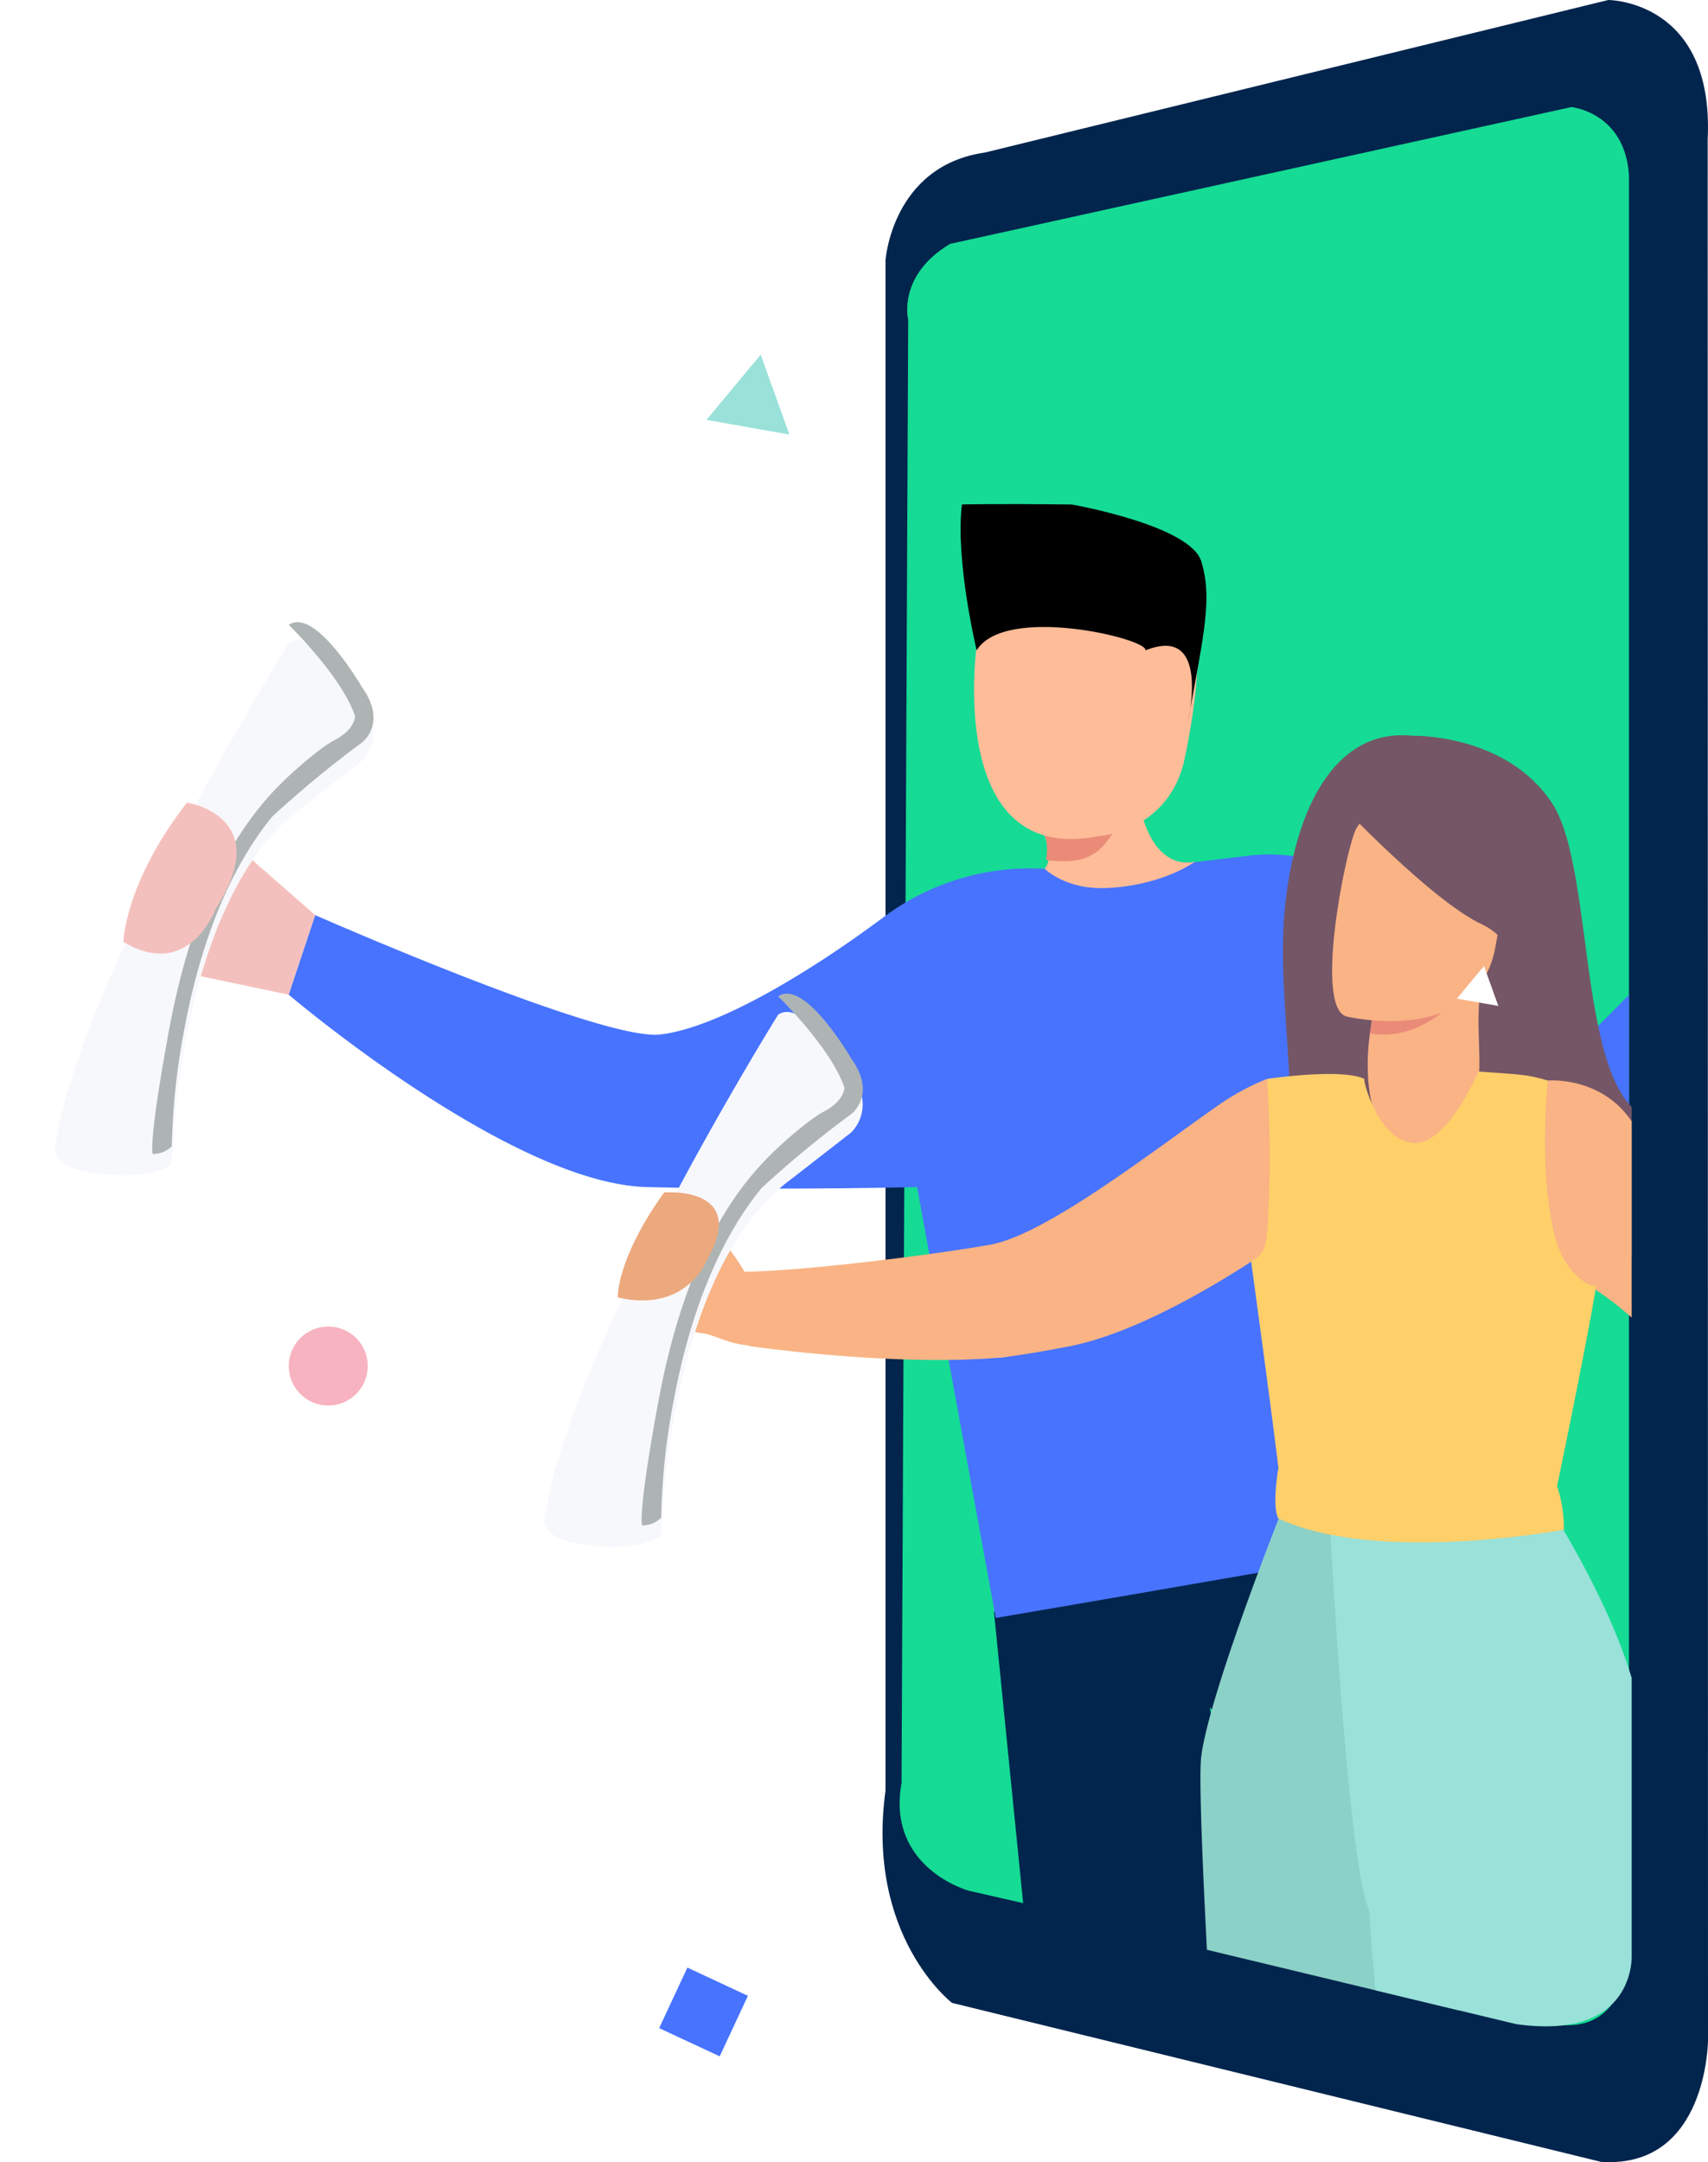 <svg xmlns="http://www.w3.org/2000/svg" width="279.78" height="354.113" viewBox="0 0 279.78 354.113">
    <defs>
        <filter id="9042fbav6a" x="0" y="95.895" width="70.181" height="105.624" filterUnits="userSpaceOnUse">
            <feOffset dy="3"/>
            <feGaussianBlur stdDeviation="3" result="blur"/>
            <feFlood flood-opacity=".161"/>
            <feComposite operator="in" in2="blur"/>
            <feComposite in="SourceGraphic"/>
        </filter>
        <filter id="gb3jk1e0gc" x="80.154" y="156.732" width="70.181" height="105.624" filterUnits="userSpaceOnUse">
            <feOffset dy="3"/>
            <feGaussianBlur stdDeviation="3" result="blur-2"/>
            <feFlood flood-opacity=".161"/>
            <feComposite operator="in" in2="blur-2"/>
            <feComposite in="SourceGraphic"/>
        </filter>
        <clipPath id="ud17wrcyhb">
            <path data-name="Path 12468" d="m12940.518 5000.033 143.2-19.387s12.356.73 13.277 9.693v250.28s.92 14.257-18.944 11.438l-129.738-31.188s-22.5 9.283-18.968-2.785l1.529-207.292s-2.582-6.27 9.644-10.759z" transform="translate(-12928.965 -4980.646)" style="fill:#15db95"/>
        </clipPath>
    </defs>
    <g data-name="Group 9290" transform="translate(-706 -164.5)">
        <path data-name="Path 10968" d="M12926.54 5257.751v-250.64s1.087-15.458 16.292-17.63l102.095-24.98s9.774 4.344 9.774 21.722V5302.9s0 10.241-10.861 15.671l-106.438-26.066s-14.12-10.859-10.862-34.754z" transform="translate(-12075.489 -4800.001)" style="fill:#02254d"/>
        <path data-name="Path 10969" d="M13044.026 4964.5s17.379 0 16.291 22.808l.051 311.323s-.051 21.028-17.428 19.941l-106.439-26.066z" transform="translate(-12074.588 -4800.001)" style="fill:#02254d"/>
        <path data-name="Path 10970" d="m12937.155 5003.055 101.776-22.41s8.782.845 9.437 11.2v289.3s.655 16.479-13.464 13.222l-94.733-21.607s-13.473-3.713-10.96-17.663l1.087-239.614s-1.832-7.239 6.857-12.428z" transform="translate(-12075.531 -4798.61)" style="fill:#15db95"/>
        <path data-name="Path 10971" d="m12842.482 5103.706-17.382-15.206-7.6 23.895 20.637 4.344z" transform="translate(-12084.838 -4789.323)" style="fill:#f4c0bd"/>
        <g style="filter:url(#9042fbav6a)">
            <path data-name="Path 10972" d="M12839.537 5058.765s-33.67 54.058-38.015 81.21c0 0-2.171 4.344 5.432 5.43 0 0 8.4 1.825 13.434-1.26 0 0 .686-43.27 21.321-58.476l9.775-7.6a6.48 6.48 0 0 0 0-9.17s-7.602-13.144-11.947-10.134z" transform="translate(-12086.24 -4791.92)" style="fill:#f7f8fc"/>
        </g>
        <path data-name="Path 10973" d="M12838.274 5058.765s8.688 8.44 10.861 14.957c0 0 0 2.172-3.341 3.9-2.259 1.17-6.226 4.66-8.065 6.417-5.838 5.579-14.444 16.4-19 40.729 0 0-3.317 17.4-2.746 20.646a4.424 4.424 0 0 0 2.2-.552 4.318 4.318 0 0 0 .942-.717 112.652 112.652 0 0 1 2.108-19.512c2.072-11 6.181-24.5 14.327-34.465a175.674 175.674 0 0 1 14.662-12.1s4.345-3.137 0-9.17c-.001.002-7.604-13.143-11.948-10.133z" transform="translate(-12084.971 -4791.922)" style="fill:#aeb4b4"/>
        <path data-name="Path 10974" d="M12821.97 5085.531s14.507 2.139 4.732 17.345c0 0-4.345 11.947-15.147 5.449 0 0 .256-9.725 10.415-22.794z" transform="translate(-12085.35 -4789.578)" style="fill:#f4c0bd"/>
        <path data-name="Path 10975" d="m12945.568 5208.4 5 49.882 36.232 8.272-5.86-42.5 2.723 3.372 8.921 39.129 35.606 10.31-17.247-79.68s-21.585 2.428-65.375 11.215z" transform="translate(-12076.758 -4779.962)" style="fill:#02254d"/>
        <path data-name="Path 10976" d="M12960.022 5095.416a40.078 40.078 0 0 0-25.644 7.6c-11.959 8.973-27.447 18.464-37.056 19.55s-56.478-19.55-56.478-19.55l-4.346 13.033s36.359 30.934 58.65 31.5 44.278 0 44.278 0l12.878 70.574s64.716-11.046 64.955-11.415l-7.263-64.661s21.632 20.8 27.434 19.983 18.61-19.983 18.61-19.983v-26s-15.95 16.693-18.61 15.991-20.552-23.764-27.434-34.029a14.534 14.534 0 0 0-3.307-3.211 27.567 27.567 0 0 0-12.173-1.6c-4.146.478-9.414 1.128-9.414 1.128z" transform="translate(-12083.199 -4788.635)" style="fill:#4773ff"/>
        <path data-name="Path 10977" d="M12947.47 5085.531s5.555 7.776 2.946 10.828c0 0 3.454 3.49 10.153 3.153 0 0 8.13-.071 14.549-4.348 0 0-6.828 2.348-9.248-9.634z" transform="translate(-12073.298 -4789.578)" style="fill:#ffbc99"/>
        <path data-name="Polygon 151" d="m11022.453 1802.374 4.7 13.08-13.582-2.4z" transform="translate(-10191.848 -1579.783)" style="opacity:.996;fill:#99e1d9"/>
        <circle data-name="Ellipse 662" cx="6.447" cy="6.447" transform="translate(799.505 394.695)" style="opacity:.8;fill:#f7b3bf" r="6.447"/>
        <path data-name="Path 9092" d="m11091.923 1852.8-9.914-4.622 4.622-9.914 9.914 4.624z" transform="translate(-10268.033 -1351.515)" style="opacity:.996;fill:#4773ff"/>
        <g data-name="Mask Group 695" transform="translate(805.249 224.593)" style="clip-path:url(#ud17wrcyhb)">
            <g data-name="Group 9212">
                <path data-name="Path 12415" d="M19.508.065s15.2-1.455 23.514 9.359 7.1 49.649 21.048 50.837 18.223-24.21 15.274-16.524 14.479 7.95 18.233 18.411 1.878 28.424-24.669 23.6-36.274-20.92-48.571-16.629-29.192 12.748-23.024 5.117S-.169 45.918.637 28.6 7.78-.34 19.508.065z" transform="rotate(4 -788.16 1642.968)" style="fill:#755666"/>
                <path data-name="Path 12416" d="M16.9 11.109s-4.767-8.243-8.557-9.854C4.2-.516 1.837-.468 1.218 1.753c-.732 2.63 3.207 5.28 4.237 8.164s-.619 2.634-3.505 2.3S.092 13.4.607 13.654s4.693 3.822 6.24 4.331a9.345 9.345 0 0 0 1.9.283c2.143.163 4.438 1.648 8.753 1.411 0 0 .484-5.601-.6-8.57z" transform="rotate(4 -1992.796 192.659)" style="fill:#f9b384"/>
                <path data-name="Path 12417" d="M2.119 46.068c-5.958-1.232 2.542 3.5 2.542 3.5s23.234 1.727 40.567-.928c.6-.089 1.2-.2 1.78-.319 3.182-.662 6.56-1.493 9.95-2.41 14.488-3.927 32.575-18.955 32.575-18.955C91.362 18.7 92.737 3.416 86.089 0a38.733 38.733 0 0 0-7.84 5.016c-9.84 7.93-26.438 22.913-35.439 25.21-8.3 2.118-31.564 6.793-41.285 7.346-.001-.001.09 6.752.594 8.496z" transform="rotate(4 -1572.52 376.194)" style="fill:#f9b384"/>
                <path data-name="Path 12419" d="M0 .316C.6.23 1.2.123 1.78 0A5.079 5.079 0 0 0 0 .316z" transform="rotate(4 -2287.043 999.598)" style="fill:#f8caa4"/>
                <path data-name="Path 12420" d="M23.029 2.747s6.357 5.8 5.117 9.921-6.978 6.872-7.752 11.912-3.877 7.781-6.669 7.781H.422s-2.055-3.542 2.907-4.613 6.831-6.989 6.521-12.482a97.112 97.112 0 0 1 .464-12.825L20.858 0z" transform="rotate(4 -5442.256 2448.54)" style="fill:#375b8a"/>
                <path data-name="Path 12421" d="M36.22 0s2.286 24.572-.5 25.944L0 25.872s0-4.119 5.736-5.036 15.816-4.277 17.52-11.754S36.22 0 36.22 0z" transform="rotate(4 -5490.043 1486.458)" style="fill:#375b8a"/>
                <path data-name="Path 12423" d="M10.975 0S.678 32.053.016 42.966 19.7 197.981 20.519 203.009c.771 4.742 6.655 7.762 6.655 7.762a8.9 8.9 0 0 0 6.572.508c5.36-1.513 7.055-3.327 7.055-3.327s8.013-102.775 3.055-139.489A581.7 581.7 0 0 1 38.835 0z" transform="rotate(4 -2593.617 1531.437)" style="fill:#8bd1c7"/>
                <path data-name="Path 12424" d="M36.4 0s15.707 21.077 17.171 35.323 2.3 64.287 5.415 78.176 14.583 40.617 14.583 83.935a8.651 8.651 0 0 1-4.87 3.807 41.026 41.026 0 0 1-4.284 1.181 6.732 6.732 0 0 1-7.53-3.574c-7.75-15.6-32.433-65.923-33.7-76.37C22.291 115.087 15 98.9 11.021 67.185 6.938 60.292 0 3.154 0 3.154z" transform="rotate(4 -2589.03 1792.548)" style="fill:#99e1d9"/>
                <path data-name="Path 12425" d="M8.3 28.925c8.578.862 10.235-10.529 10.071-13.615-.244-4.524-1.271-8.87-.519-15.31L16.9.079.815 1.428.09 11.2c-.404 5.122.266 17.84 8.21 17.725 1.477-.019-2.617.751 0 0z" transform="rotate(4 -1342.029 1850.659)" style="fill:#f9b384"/>
                <path data-name="Path 12426" d="M.711 1.345S.513 6.337 0 11c8.83.741 14.384-6.763 16.793-11z" transform="rotate(4 -1343.198 1852.109)" style="fill:#ea8b78"/>
                <path data-name="Path 12427" d="M3 37.577s21.88 3.674 23.549-13.333S31.691 2.88 18.48.618 3.9 2.721 2.354 6.93-2.376 36.544 3 37.577z" transform="rotate(4 -923.079 1766.302)" style="fill:#f9b384"/>
                <path data-name="Path 12428" d="M0 4.811S16.106 19.666 24.606 22.9 37.4 44.165 37.4 44.165 34.168 8.227 23.032.392c0 0-17.915-2.34-23.032 4.419z" transform="rotate(4 -895.936 1760.813)" style="fill:#755666"/>
                <path data-name="Path 12429" d="M11.537 2.919S7.131 4.025 5.043 6.907A21.131 21.131 0 0 0 .891 18.5S-2.242 7.676 3.242 2.367c5.817-5.63 8.295.552 8.295.552z" transform="rotate(4 -889.717 1749.79)" style="fill:#755666"/>
                <g data-name="Group 8958">
                    <path data-name="Path 12430" d="M7.324.614S5.8 6.491 4.456 7.395-.853 13.436.165 15.633c1.367 2.945 4.748 7.268 6.387 6.779s.125-4.765 3.205-7.885c1.559-1.572 5.168-4.452 4.872-7.545S13.547 0 13.547 0z" transform="rotate(4 -2960.646 2736.17)" style="fill:#f9b384"/>
                    <path data-name="Path 12431" d="M7.895 0a60.992 60.992 0 0 1-6.588 4.064c-2.12.937-1.27 1.7-.18 1.709a8.074 8.074 0 0 0 4.56-1.413C7.74 3.141 8.987-.024 7.895 0z" transform="rotate(4 -3019.613 2710.013)" style="fill:#f9b384"/>
                </g>
                <path data-name="Path 12432" d="M7.51.109S20.239-1.936 24.7 11.7c12.856 12.081 30.464 22.823 33.45 34.923 2.473 10.031 2.843 23.9 0 50.614a12.775 12.775 0 0 1-5.057.566A7.79 7.79 0 0 1 48.8 96.6s-7.568-36.969-12.6-46.54c-1.13-2.16-10.089-11.611-18.009-16.014A42.609 42.609 0 0 0 0 28.657z" transform="rotate(4 -1590.973 2160.387)" style="fill:#f9b384"/>
                <path data-name="Path 12472" d="M0 .863a8.279 8.279 0 0 1 1.959 6.6C10.79 8.122 11.528 3.757 13.936 0z" transform="rotate(4 -1012.235 1048)" style="fill:#ea8b78"/>
                <path data-name="Path 12422" d="m6.823 67.091 5.546 5.048 38.186-2.67 1.739-.628s3.626-26.425 4.368-35.278c-.264.65-5.214-.967-7.375-7.733C45.8 14.889 46.433.68 46.433.68 42.96-.053 42.448.011 34.979 0c-2.9 7.844-6.527 12.408-9.724 12.423-5.888.025-9.173-9.921-8.82-9.911C12.538.965.508 3.625.508 3.625A182.029 182.029 0 0 1 2.29 29.117C2.237 33.033.12 33.163 0 33.615c5.856 28.124 6.823 33.476 6.823 33.476z" transform="rotate(4 -1563.379 1603.367)" style="fill:#ffcf6a"/>
                <path data-name="Path 12506" d="M.174.411S4.2 3.682 12.187 3.847C21.733 4.046 45.866 0 45.866 0a21.736 21.736 0 0 1 1.669 7.2S17.506 15.035.767 8.639c0 0-1.206-1.226-.593-8.228z" transform="rotate(4 -2521.472 1665.012)" style="fill:#ffcf6a"/>
            </g>
        </g>
        <g data-name="Group 9213">
            <g style="filter:url(#gb3jk1e0gc)">
                <path data-name="Path 12469" d="M12839.537 5058.765s-33.67 54.058-38.015 81.21c0 0-2.171 4.344 5.432 5.43 0 0 8.4 1.825 13.434-1.26 0 0 .686-43.27 21.321-58.476l9.775-7.6a6.48 6.48 0 0 0 0-9.17s-7.602-13.144-11.947-10.134z" transform="translate(-12006.076 -4731.077)" style="fill:#f7f8fc"/>
            </g>
            <path data-name="Path 12470" d="M12838.274 5058.765s8.688 8.44 10.861 14.957c0 0 0 2.172-3.341 3.9-2.259 1.17-6.226 4.66-8.065 6.417-5.838 5.579-14.444 16.4-19 40.729 0 0-3.317 17.4-2.746 20.646a4.424 4.424 0 0 0 2.2-.552 4.318 4.318 0 0 0 .942-.717 112.652 112.652 0 0 1 2.108-19.512c2.072-11 6.181-24.5 14.327-34.465a175.674 175.674 0 0 1 14.662-12.1s4.345-3.137 0-9.17c-.001.002-7.604-13.143-11.948-10.133z" transform="translate(-12004.817 -4731.084)" style="fill:#aeb4b4"/>
            <path data-name="Path 12471" d="M10.718 0s14.11 1.53 4.6 12.407c0 0-4.814 7.683-15.321 3.034C0 15.442.835 9.348 10.718 0z" transform="rotate(-11 2281.078 -3995.368)" style="fill:#eca97d"/>
        </g>
        <circle data-name="Ellipse 662" cx="6.469" cy="6.469" r="6.469" transform="translate(753.302 381.758)" style="fill:#f7b3bf;opacity:.996"/>
        <path data-name="Path 6866-2" d="M.96 9.274S-6.3 45.593 19.12 41.961c0 0 10.895 0 14.527-10.9 0 0 8.175-27.9-1.059-27.9 0 .003 2.875-10.231-31.628 6.113z" transform="rotate(-2.98 5440.65 -16489.305)" style="fill:#ffbc99"/>
        <path data-name="Path 6867-2" d="M865.98 271.007s-3.528-14.663-2.411-23.885c0 0 5.219-.147 18.002.007 0 0 19.403 3.397 21.202 9.314s.59 11.213-2.183 26.152c0 0 3.83-15.933-6.972-11.573.687-1.84-22.928-7.614-27.637-.015z"/>
        <path data-name="Polygon 151" d="m11018.01 1802.374 2.35 6.54-6.791-1.2z" transform="translate(-10068.924 -1479.659)" style="fill:#fff;opacity:.996"/>
    </g>
</svg>
